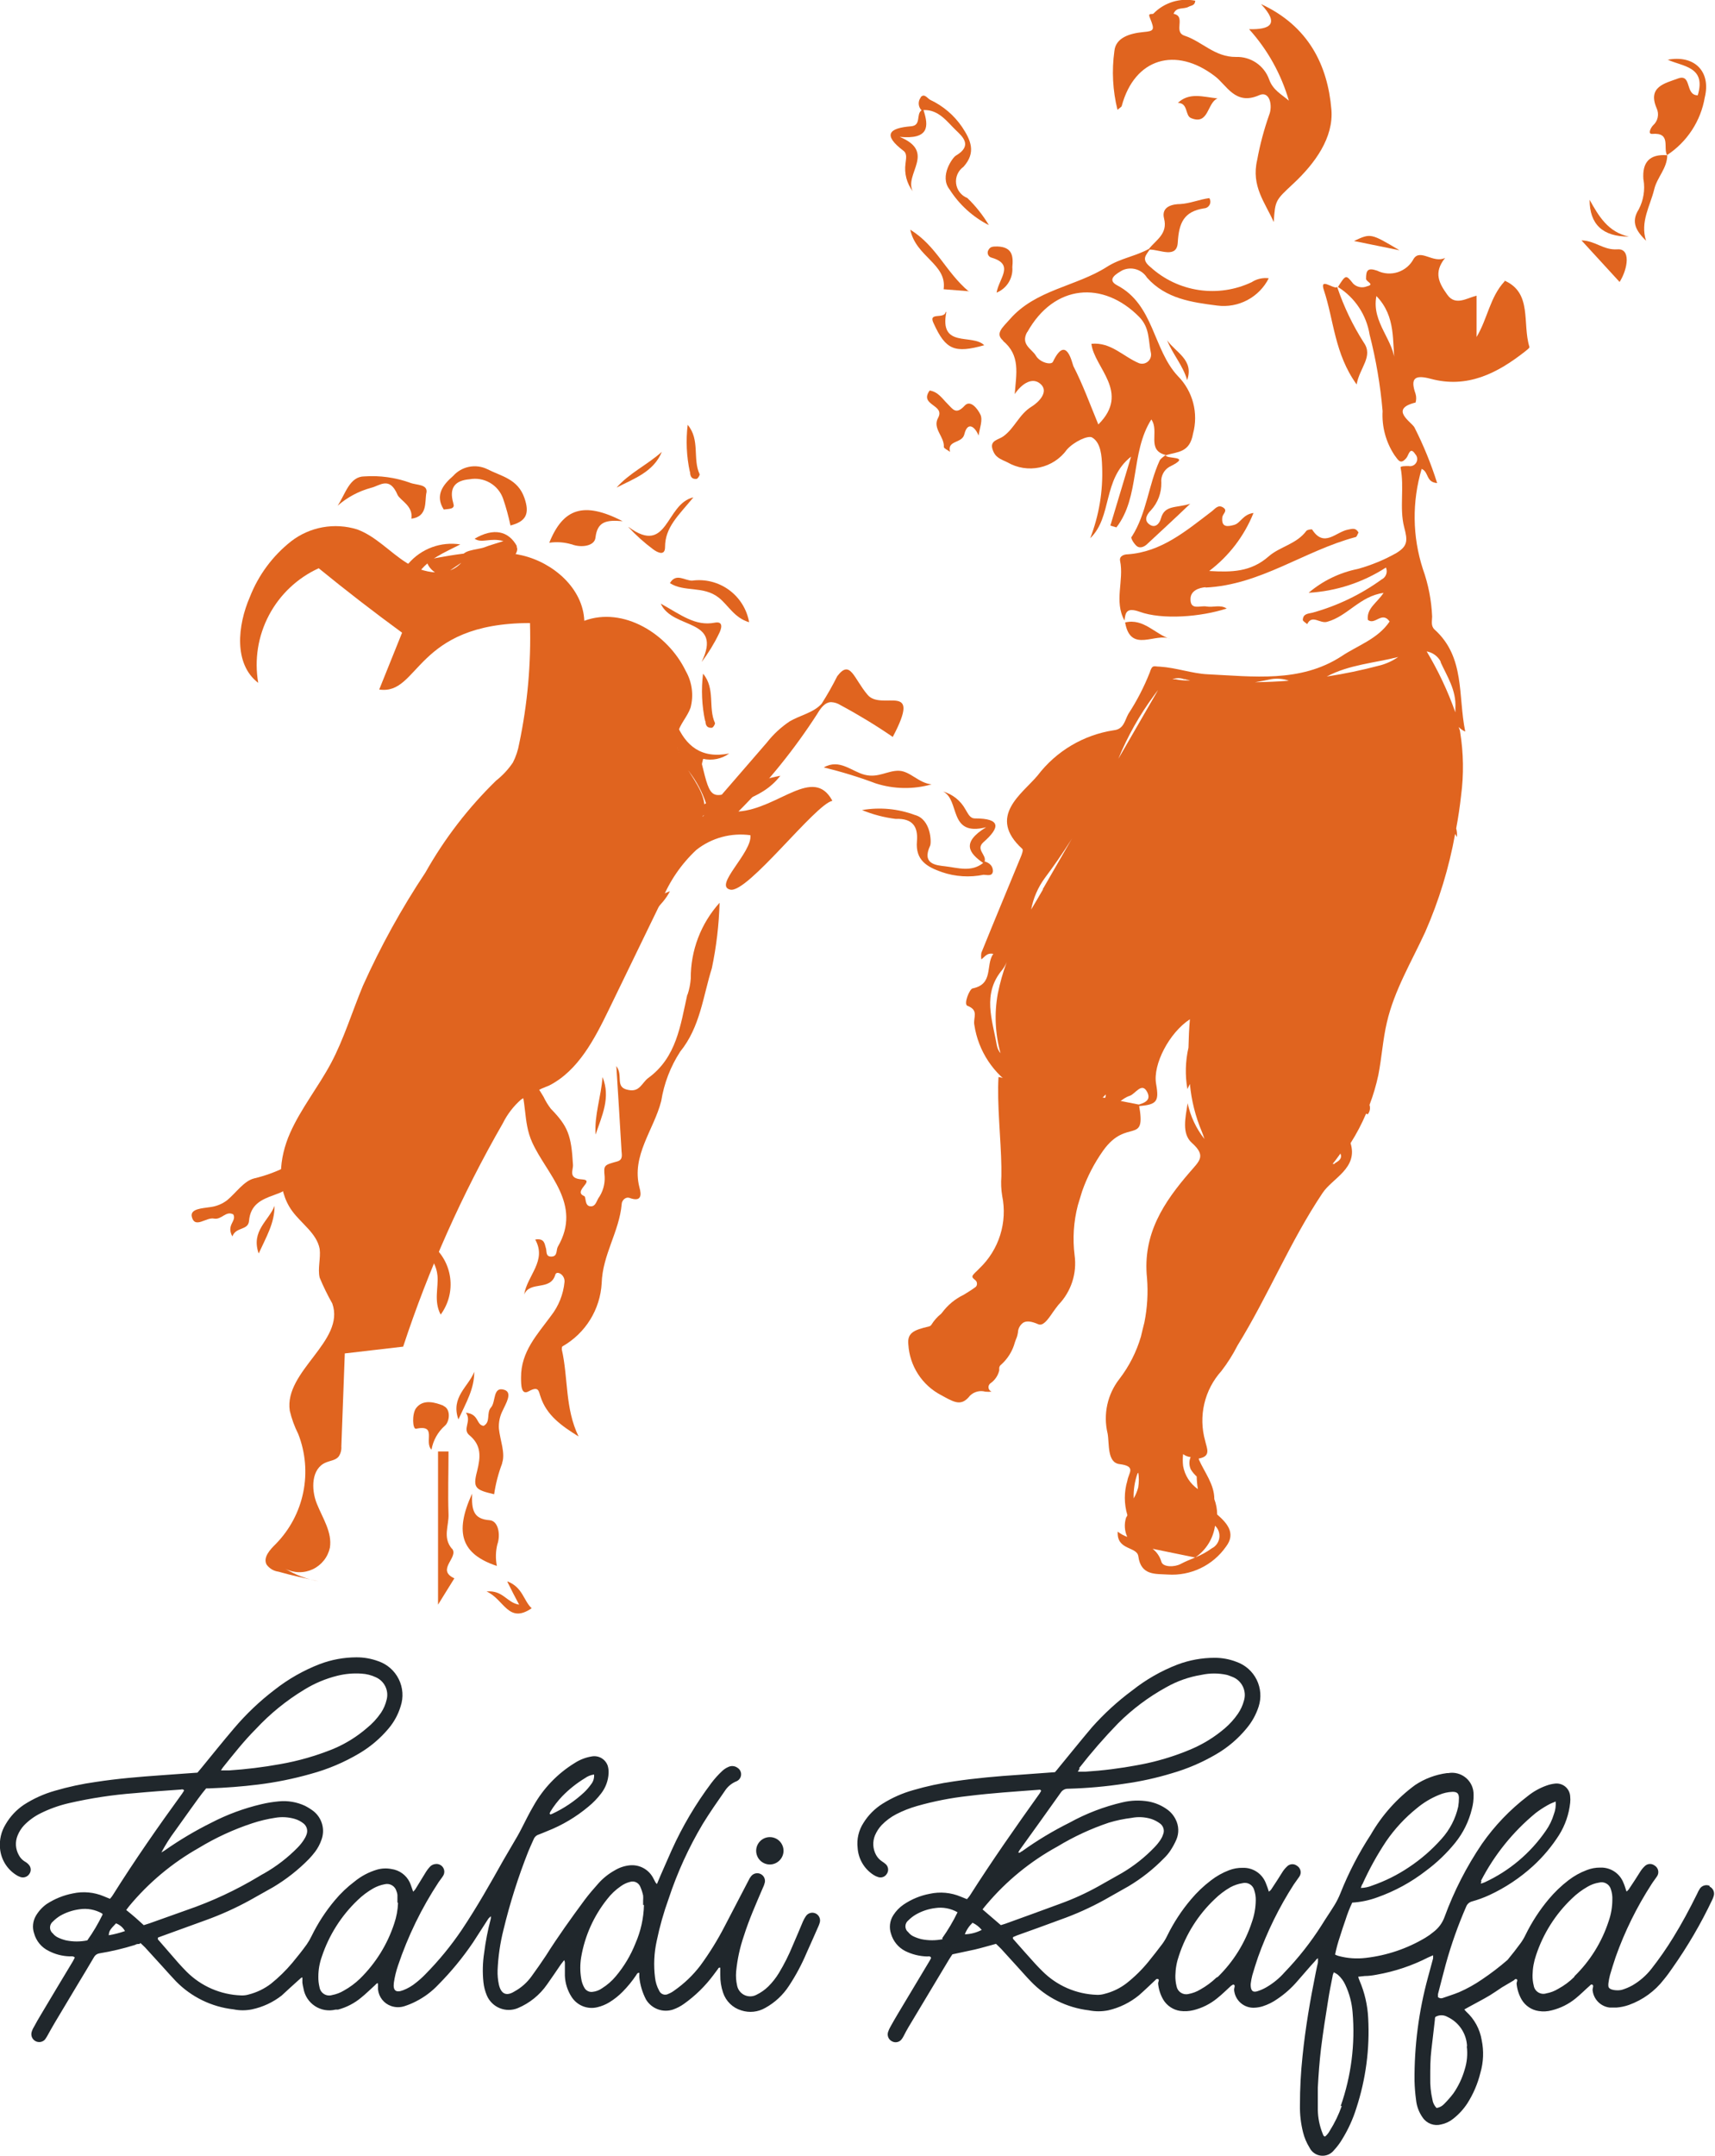 <?xml version="1.0" encoding="UTF-8"?> <svg xmlns="http://www.w3.org/2000/svg" width="144" height="181" viewBox="0 0 144 181" fill="none"><path d="M126.33 23.62C125.1 24.94 124.91 26.74 123.98 28.29V24.82C123.16 25.02 122.21 25.7 121.53 24.75C120.85 23.8 120.33 22.9 121.34 21.65C120.34 22.14 119.27 20.85 118.7 21.72C118.421 22.255 117.943 22.659 117.369 22.846C116.795 23.032 116.171 22.987 115.63 22.72C114.81 22.44 114.7 22.72 114.7 23.41C114.7 23.64 115.46 23.87 114.79 24.03C114.595 24.113 114.38 24.137 114.172 24.098C113.964 24.059 113.772 23.959 113.62 23.81C113.01 23.04 113 23.05 112.34 24.09C113.044 24.528 113.645 25.112 114.104 25.802C114.563 26.492 114.868 27.272 115 28.09C115.539 30.197 115.904 32.344 116.09 34.51C116.016 35.819 116.367 37.117 117.09 38.21C117.41 38.63 117.59 39.04 118.09 38.44C118.28 38.21 118.39 37.44 118.83 38.12C118.919 38.213 118.975 38.332 118.991 38.459C119.007 38.586 118.981 38.715 118.919 38.826C118.856 38.938 118.759 39.027 118.643 39.08C118.526 39.133 118.396 39.147 118.27 39.12C118.01 39.12 117.56 39.12 117.6 39.25C117.93 40.91 117.49 42.66 117.9 44.25C118.2 45.38 118.21 45.83 117.25 46.42C116.226 46.998 115.134 47.448 114 47.76C112.48 48.067 111.062 48.755 109.88 49.76C112.191 49.627 114.427 48.897 116.37 47.64C116.45 47.821 116.458 48.026 116.391 48.212C116.324 48.398 116.187 48.552 116.01 48.64C114.258 49.907 112.294 50.852 110.21 51.43C109.79 51.52 109.42 51.53 109.39 52.03C109.39 52.15 109.63 52.27 109.76 52.39C110.17 51.54 110.84 52.39 111.45 52.19C113.15 51.72 114.2 50.03 116.17 49.77C115.61 50.62 114.74 51.06 114.85 52.03C115.45 52.52 116.03 51.26 116.68 52.17C115.68 53.65 114 54.17 112.62 55.1C109.17 57.33 105.2 56.78 101.39 56.6C100.1 56.54 98.78 56.05 97.39 55.96C96.88 55.96 96.76 55.75 96.54 56.45C96.059 57.668 95.456 58.834 94.74 59.93C94.44 60.47 94.37 61.21 93.52 61.3C90.975 61.688 88.68 63.051 87.12 65.1C85.83 66.64 82.85 68.54 85.84 71.26C85.94 71.35 85.79 71.75 85.69 71.98C84.6 74.63 83.49 77.28 82.4 79.98C82.37 80.162 82.37 80.348 82.4 80.53C82.7 80.32 82.85 79.96 83.4 80.07C82.73 81.01 83.46 82.61 81.66 82.97C81.4 83.03 80.89 84.3 81.23 84.43C82.23 84.81 81.69 85.43 81.81 86.03C81.972 87.115 82.37 88.152 82.974 89.067C83.579 89.983 84.376 90.755 85.31 91.33C85.355 91.351 85.402 91.368 85.45 91.38C85.673 91.717 85.927 92.032 86.21 92.32C87.104 93.133 88.262 93.595 89.47 93.62C89.292 93.734 89.136 93.879 89.01 94.05C89.72 94.61 90.45 94.36 91.23 94.33C92.99 94.26 93.49 92.44 94.87 91.98C95.33 91.83 95.87 90.8 96.32 91.66C96.77 92.52 95.8 92.66 95.07 92.88C97.15 92.78 97.35 92.58 97.07 90.97C96.79 89.36 98.17 86.69 99.91 85.56C99.84 86.35 99.81 87.15 99.79 87.94C99.528 89.082 99.498 90.266 99.7 91.42L99.91 90.99C100.036 92.367 100.374 93.716 100.91 94.99C100.994 95.193 101.068 95.4 101.13 95.61C100.437 94.731 99.955 93.705 99.72 92.61C99.54 93.8 99.2 95.16 100.08 95.94C101.3 97.03 100.71 97.45 99.92 98.37C97.73 100.9 95.92 103.58 96.31 107.3C96.408 108.538 96.334 109.783 96.09 111C95.99 111.4 95.89 111.79 95.8 112.19C95.425 113.474 94.814 114.678 94 115.74C93.497 116.38 93.146 117.125 92.973 117.92C92.8 118.715 92.809 119.539 93 120.33C93.16 121.18 92.94 122.77 94 122.9C95.44 123.08 94.76 123.63 94.66 124.29C94.376 125.232 94.376 126.238 94.66 127.18C94.66 127.26 94.58 127.32 94.55 127.4C94.382 127.93 94.417 128.505 94.65 129.01C94.362 128.907 94.092 128.759 93.85 128.57C93.75 130.16 95.47 129.8 95.58 130.64C95.8 132.29 97.06 132.1 98.06 132.17C99.006 132.232 99.952 132.049 100.807 131.639C101.662 131.229 102.396 130.606 102.94 129.83C103.81 128.69 103 127.83 102.2 127.13C102.197 126.689 102.116 126.253 101.96 125.84C101.96 124.59 101.14 123.6 100.66 122.51V122.43C101.73 122.25 101.32 121.56 101.19 120.94C100.904 119.927 100.88 118.858 101.119 117.833C101.359 116.808 101.855 115.861 102.56 115.08C103.075 114.41 103.527 113.693 103.91 112.94C106.48 108.78 108.31 104.23 111.05 100.14C111.87 98.9 114.05 98.07 113.4 95.96C113.9 95.174 114.335 94.347 114.7 93.49C114.7 93.49 114.78 93.49 114.83 93.55C114.924 93.442 114.987 93.311 115.015 93.171C115.043 93.031 115.035 92.886 114.99 92.75C115.301 91.937 115.548 91.101 115.73 90.25C116.02 88.78 116.11 87.25 116.45 85.82C117.07 83.13 118.52 80.73 119.67 78.23C120.827 75.595 121.669 72.832 122.18 70L122.34 70.27C122.34 70.02 122.34 69.78 122.27 69.54C122.44 68.62 122.58 67.7 122.68 66.78C122.914 65.009 122.887 63.213 122.6 61.45C122.6 61.31 122.51 61.17 122.48 61.03C122.637 61.192 122.824 61.321 123.03 61.41C122.41 58.41 123.03 55.18 120.47 52.86C120.13 52.56 120.24 52.16 120.25 51.76C120.193 50.395 119.93 49.047 119.47 47.76C118.587 45.035 118.553 42.106 119.37 39.36C119.99 39.62 119.71 40.48 120.67 40.55C120.163 38.94 119.524 37.375 118.76 35.87C118.5 35.41 116.62 34.33 118.86 33.79C118.927 33.555 118.927 33.305 118.86 33.07C118.39 31.73 118.8 31.44 120.14 31.8C123.2 32.62 125.71 31.34 128.03 29.52C128.18 29.4 128.44 29.21 128.42 29.13C127.8 27.13 128.68 24.6 126.34 23.56M115.57 24.85C117.26 26.6 116.87 28.69 117.13 30.58C117.13 28.58 115.13 27.11 115.57 24.85ZM106.74 57.01C107.237 56.929 107.746 56.973 108.22 57.14C107.27 57.22 106.33 57.25 105.38 57.27C105.83 57.19 106.29 57.11 106.74 57.01ZM100 123.37C100.133 123.582 100.294 123.774 100.48 123.94C100.488 124.295 100.522 124.65 100.58 125C100.256 124.774 99.98 124.487 99.767 124.154C99.554 123.821 99.409 123.449 99.34 123.06C99.301 122.728 99.301 122.392 99.34 122.06C99.521 122.203 99.74 122.29 99.97 122.31C99.903 122.468 99.868 122.638 99.868 122.81C99.868 122.982 99.903 123.152 99.97 123.31M99.47 57C99.62 57.06 99.78 57.07 99.93 57.12C99.52 57.12 99.12 57.12 98.71 57.02H98.44C98.762 56.893 99.119 56.893 99.44 57.02M96.9 58.37C96.99 58.25 97.1 58.09 97.24 57.92L93.9 63.7C94.676 61.806 95.684 60.016 96.9 58.37ZM83.7 87.76C83.33 85.61 82.44 83.43 84.17 81.39C84.314 81.194 84.434 80.983 84.53 80.76C84.211 81.622 83.96 82.508 83.78 83.41C83.477 85.073 83.556 86.782 84.01 88.41C83.85 88.221 83.744 87.994 83.7 87.75M87.58 74.65C87.25 75.21 86.93 75.78 86.58 76.35C86.761 75.392 87.154 74.486 87.73 73.7C89.269 71.647 90.647 69.477 91.85 67.21C90.41 69.69 88.977 72.17 87.55 74.65M92 92.94C91.78 92.94 91.46 93.25 91.31 93.09C91.879 92.763 92.395 92.351 92.84 91.87C92.84 91.87 92.84 91.95 92.84 92.02C92.68 92.39 92.71 93.02 92.03 92.94M95.57 123.66C95.57 123.66 95.57 123.6 95.57 123.57C95.64 123.997 95.64 124.433 95.57 124.86C95.484 125.182 95.356 125.491 95.19 125.78C95.164 125.059 95.276 124.339 95.52 123.66M97.52 131.11C97.397 130.674 97.138 130.289 96.78 130.01L100.35 130.74C99.95 130.91 99.53 131.07 99.14 131.28C98.6 131.57 97.65 131.55 97.52 131.11ZM101.75 129.97C101.323 130.279 100.86 130.534 100.37 130.73C100.815 130.426 101.191 130.032 101.475 129.574C101.76 129.116 101.945 128.604 102.02 128.07C102.158 128.199 102.263 128.358 102.326 128.536C102.388 128.714 102.407 128.904 102.381 129.09C102.354 129.277 102.283 129.454 102.173 129.608C102.064 129.761 101.919 129.885 101.75 129.97ZM112.07 97.7C112.01 97.706 111.95 97.706 111.89 97.7C112.13 97.43 112.33 97.12 112.55 96.83C112.72 97.23 112.45 97.44 112.07 97.65M115.81 55.87C114.358 56.256 112.886 56.563 111.4 56.79C113.27 55.79 115.4 55.66 117.4 55.15C116.92 55.482 116.385 55.725 115.82 55.87M120.95 55.56C121.5 56.77 122.29 57.94 122.2 59.43C122.2 59.54 122.2 59.67 122.2 59.8C121.569 58.017 120.762 56.302 119.79 54.68C120.043 54.725 120.282 54.827 120.489 54.98C120.695 55.133 120.864 55.331 120.98 55.56" fill="#E0641F"></path><path d="M84.201 28.6C85.701 29.83 85.331 31.36 85.201 33.08C85.82 32.17 86.721 31.61 87.4 32.26C88.081 32.91 87.191 33.78 86.621 34.13C85.57 34.77 85.191 35.95 84.24 36.63C83.841 36.92 83.111 36.96 83.331 37.69C83.55 38.42 84.01 38.53 84.591 38.81C85.409 39.285 86.375 39.437 87.299 39.237C88.224 39.037 89.041 38.5 89.591 37.73C90.171 37.08 91.371 36.51 91.71 36.73C92.43 37.16 92.51 38.25 92.54 39.18C92.621 41.227 92.28 43.269 91.54 45.18C93.421 43.37 92.54 40.25 94.971 38.33C94.32 40.5 93.77 42.33 93.231 44.12L93.74 44.27C95.74 41.68 94.9 38.01 96.671 35.21C97.391 36.21 96.191 37.83 97.951 38.21H97.891C98.891 37.91 99.891 38.01 100.171 36.41C100.403 35.563 100.407 34.669 100.185 33.82C99.962 32.97 99.519 32.194 98.9 31.57C96.8 29.33 96.9 25.57 93.8 23.95C92.861 23.45 93.8 22.95 94.221 22.7C94.583 22.526 94.996 22.492 95.382 22.605C95.768 22.717 96.099 22.968 96.311 23.31C97.9 25.09 100.101 25.38 102.201 25.65C103.07 25.763 103.954 25.604 104.73 25.193C105.505 24.783 106.134 24.143 106.531 23.36C106.027 23.295 105.516 23.412 105.091 23.69C103.711 24.341 102.169 24.569 100.66 24.345C99.15 24.121 97.741 23.454 96.611 22.43C95.781 21.76 96.231 21.43 96.531 20.95C97.4 20.95 98.811 21.73 98.891 20.36C98.99 18.7 99.4 17.76 101.091 17.49C101.189 17.486 101.284 17.456 101.368 17.404C101.451 17.351 101.518 17.277 101.564 17.19C101.61 17.103 101.632 17.005 101.627 16.907C101.623 16.808 101.593 16.713 101.541 16.63C100.701 16.74 99.941 17.08 99.091 17.13C98.57 17.13 97.471 17.28 97.74 18.34C98.07 19.62 97.081 20.13 96.471 20.89C95.361 21.51 94.07 21.68 92.96 22.39C90.35 24.06 86.96 24.3 84.781 26.81C84.16 27.51 83.52 28.02 84.251 28.61M86.251 27.89C88.51 23.83 92.63 23.55 95.641 26.59C96.57 27.53 96.4 28.59 96.641 29.65C96.662 29.78 96.649 29.913 96.603 30.037C96.557 30.16 96.48 30.269 96.379 30.354C96.278 30.439 96.157 30.496 96.028 30.52C95.898 30.543 95.765 30.533 95.641 30.49C94.3 29.93 93.281 28.7 91.641 28.86C91.861 30.86 94.951 32.92 92.221 35.63C91.51 33.91 90.921 32.28 90.13 30.74C90.02 30.51 89.54 28.01 88.41 30.37C88.26 30.67 87.311 30.43 86.981 29.86C86.65 29.29 85.66 28.93 86.251 27.86" fill="#E0641F"></path><path d="M57.71 83.49C57.13 86.07 56.81 88.76 54.43 90.49C53.89 90.89 53.72 91.7 52.75 91.49C51.59 91.28 52.36 90.3 51.75 89.49C51.91 92.09 52.06 94.3 52.18 96.49C52.18 96.85 52.37 97.33 51.84 97.49C50.73 97.8 50.67 97.78 50.77 98.76C50.805 99.417 50.614 100.066 50.23 100.6C50.07 100.89 49.98 101.28 49.6 101.26C49.06 101.26 49.23 100.46 49.05 100.4C48.05 99.99 50.05 99.07 48.86 99C47.67 98.93 48.14 98.22 48.11 97.78C47.97 95.29 47.69 94.55 46.25 93.07C46.012 92.759 45.807 92.424 45.64 92.07C45.31 91.51 44.93 90.98 44.64 90.4C44.45 90.01 44.35 90.08 44.17 90.4C43.99 90.72 43.29 90.34 43.51 90.79C44.28 92.38 43.89 94.14 44.68 95.88C45.87 98.54 48.92 101.06 46.84 104.65C46.68 104.93 46.84 105.46 46.31 105.48C45.78 105.5 45.93 105.03 45.83 104.75C45.73 104.47 45.75 103.91 44.94 104.05C45.94 105.84 44.27 107.05 44.01 108.67C44.5 107.48 46.22 108.41 46.63 106.99C46.74 106.63 47.44 106.99 47.4 107.6C47.302 108.643 46.907 109.636 46.26 110.46C45.12 112.02 43.73 113.46 43.75 115.64C43.75 116.23 43.75 117.15 44.39 116.79C45.26 116.31 45.22 116.79 45.39 117.25C45.9 118.81 47.15 119.69 48.58 120.58C47.43 118.22 47.72 115.67 47.17 113.27C47.17 113.19 47.17 113.04 47.24 113.01C48.184 112.471 48.979 111.705 49.552 110.781C50.125 109.858 50.458 108.805 50.52 107.72C50.59 105.32 52 103.38 52.2 101.08C52.2 100.8 52.5 100.43 52.87 100.56C53.87 100.92 53.87 100.31 53.69 99.67C53 97 54.9 94.85 55.52 92.42C55.755 90.944 56.296 89.533 57.11 88.28C58.8 86.2 59.03 83.62 59.77 81.28C60.15 79.469 60.368 77.629 60.42 75.78C58.847 77.523 57.983 79.792 58 82.14C57.968 82.6 57.877 83.053 57.73 83.49" fill="#E0641F"></path><path d="M94.19 8.88C95.27 4.88 98.72 3.88 102 6.39C103 7.13 103.71 8.89 105.73 7.99C106.62 7.59 106.88 8.89 106.56 9.66C106.129 10.885 105.794 12.142 105.56 13.42C105.04 15.63 106.22 16.99 106.95 18.64C107.07 16.8 107.09 16.82 108.6 15.41C110.41 13.72 111.99 11.55 111.79 9.19C111.48 5.49 109.88 2.19 105.88 0.34C107.48 2.05 106.62 2.49 104.88 2.45C106.434 4.171 107.576 6.223 108.22 8.45C107.6 7.91 106.88 7.57 106.56 6.66C106.356 6.093 105.976 5.605 105.476 5.267C104.977 4.93 104.383 4.759 103.78 4.78C102 4.8 100.93 3.48 99.47 3C98.47 2.68 99.63 1.37 98.54 1.16C98.76 0.55 99.39 0.8 99.8 0.57C100.02 0.45 100.33 0.48 100.36 0.06C99.732 -0.067 99.081 -0.035 98.468 0.153C97.855 0.342 97.299 0.681 96.85 1.14C96.74 1.25 96.34 1.02 96.56 1.52C96.97 2.52 96.91 2.61 96.01 2.69C94.86 2.8 93.68 3.16 93.57 4.28C93.34 5.928 93.428 7.605 93.83 9.22C94.03 9.04 94.17 8.98 94.19 8.89" fill="#E0641F"></path><path d="M101.22 49.32C105.82 49.11 109.52 46.23 113.8 45.09C113.93 45.09 113.99 44.81 114.07 44.7C113.81 44.26 113.52 44.4 113.18 44.46C112.18 44.64 111.18 46.01 110.18 44.46C110.18 44.4 109.77 44.46 109.69 44.56C108.88 45.67 107.45 45.89 106.53 46.7C105.02 48.03 103.39 48.04 101.53 47.93C103.19 46.675 104.476 44.991 105.25 43.06C104.35 43.18 104.17 43.91 103.63 44.06C103.09 44.21 102.54 44.3 102.63 43.44C102.63 43.15 103.14 42.88 102.7 42.6C102.26 42.32 102.02 42.73 101.7 42.96C99.57 44.58 97.51 46.33 94.7 46.53C94.37 46.53 93.96 46.68 94.05 47.09C94.39 48.73 93.52 50.47 94.42 52.09C94.49 51.4 94.6 50.97 95.68 51.35C97.6 52.05 100.86 51.78 103 51.08C102.46 50.73 101.85 51.01 101.31 50.91C100.77 50.81 99.95 51.26 99.96 50.29C99.96 49.58 100.66 49.34 101.23 49.29" fill="#E0641F"></path><path d="M54.12 74.22C53.69 74 53.75 74.91 53.12 74.73C53.33 73.57 52.61 72.49 52.82 71.26C52.33 72.11 52.18 73.5 50.94 73.08C49.99 72.76 51.07 71.78 50.94 71.08C50.95 70.887 50.95 70.693 50.94 70.5C50.904 70.322 50.8 70.164 50.65 70.06C50.59 70.031 50.524 70.017 50.457 70.018C50.39 70.018 50.324 70.034 50.265 70.064C50.205 70.094 50.153 70.137 50.112 70.19C50.072 70.243 50.044 70.305 50.03 70.37C49.71 71.49 48.83 72.79 49.53 73.74C50.43 74.98 49.99 75.9 49.53 76.97C49.482 77.117 49.466 77.272 49.485 77.426C49.504 77.579 49.556 77.727 49.638 77.857C49.72 77.988 49.83 78.099 49.96 78.183C50.09 78.266 50.237 78.32 50.39 78.34C51.054 78.511 51.758 78.422 52.358 78.091C52.959 77.76 53.41 77.213 53.62 76.56C54.5 76.96 53.28 77.56 54.14 78.01C54.33 76.71 55.61 76.11 56.25 74.81L54.25 75.61C53.82 75.15 54.76 74.55 54.09 74.21" fill="#E0641F"></path><path d="M58.94 64.15C58.94 64.04 59 63.9 59.04 63.7C59.416 63.783 59.806 63.786 60.183 63.709C60.56 63.631 60.917 63.475 61.23 63.25C58.9 63.71 57.56 62.63 56.76 60.67C56.737 60.605 56.691 60.552 56.63 60.52C56.39 60.38 56.12 60.32 55.93 60.52C55.74 60.72 55.78 60.98 55.85 61.03C57.15 61.92 56.64 63.72 57.85 64.76C58.477 65.561 58.96 66.465 59.28 67.43L58.98 67.6L53.71 63.84C54.06 65.04 58.31 68.84 58.97 68.5C61.17 67.43 63.87 67.26 65.52 65.12C64.49 65.315 63.484 65.62 62.52 66.03C59.68 67.18 59.68 67.18 58.93 64.12" fill="#E0641F"></path><path d="M140.001 5C141.251 5.59 143.291 5.56 142.551 8C141.451 8 142.091 6.13 140.861 6.6C139.791 7 138.321 7.28 139.101 9.09C139.212 9.329 139.243 9.597 139.189 9.855C139.135 10.113 138.999 10.346 138.801 10.52C138.631 10.69 138.311 11.27 138.731 11.24C140.331 11.11 139.631 12.4 139.971 13.02C140.804 12.474 141.515 11.763 142.06 10.93C142.606 10.098 142.974 9.161 143.141 8.18C143.681 5.99 142.261 4.58 140.001 5.02" fill="#E0641F"></path><path d="M42.16 122.81C42.45 121.98 41.99 120.9 41.89 119.92C41.858 119.394 41.968 118.869 42.21 118.4C42.46 117.84 43.06 116.91 42.36 116.67C41.36 116.34 41.65 117.67 41.23 118.14C40.81 118.61 41.23 119.35 40.61 119.69C39.97 119.62 40.24 118.69 39.12 118.59C39.64 119.31 38.77 119.97 39.43 120.49C40.43 121.33 40.36 122.29 40.06 123.49C39.69 124.9 39.9 125.06 41.49 125.43C41.619 124.548 41.844 123.683 42.16 122.85" fill="#E0641F"></path><path d="M89.65 98.07C89.94 97.24 89.48 96.15 89.39 95.18C89.354 94.655 89.461 94.129 89.7 93.66C89.96 93.1 90.56 92.17 89.86 91.93C88.86 91.59 89.14 92.93 88.72 93.4C88.3 93.87 88.72 94.61 88.1 94.95C87.46 94.87 87.73 93.95 86.61 93.85C87.13 94.56 86.27 95.22 86.92 95.75C87.92 96.59 87.86 97.55 87.55 98.75C87.19 100.16 87.39 100.32 88.99 100.69C89.121 99.81 89.342 98.945 89.65 98.11" fill="#E0641F"></path><path d="M21.331 98.92C20.471 99.14 19.831 100.12 19.07 100.75C18.652 101.07 18.154 101.27 17.631 101.33C17.03 101.43 15.921 101.45 16.11 102.16C16.37 103.16 17.311 102.16 17.96 102.29C18.61 102.42 18.96 101.6 19.59 101.94C19.89 102.52 18.971 102.81 19.511 103.79C19.811 102.96 20.84 103.31 20.91 102.48C21.03 101.13 21.91 100.7 23.02 100.31C24.401 99.83 24.421 99.57 23.84 98.03C23.038 98.417 22.197 98.715 21.331 98.92Z" fill="#E0641F"></path><path d="M52.78 56.56C52.9 56.85 53.63 58.51 54.98 58.01C54.9 58.26 54.87 58.68 54.73 58.72C54.34 58.81 53.82 58.57 53.89 59.33C53.89 59.92 54.46 59.76 54.73 59.98C55 60.2 55.32 60.31 55.52 59.9C55.683 59.614 55.751 59.285 55.715 58.958C55.679 58.631 55.541 58.324 55.32 58.08C55.614 57.852 55.856 57.564 56.028 57.234C56.201 56.904 56.3 56.542 56.32 56.17C55.6 56.11 55.84 57.27 55.06 56.9C55.24 54.01 53.55 52.06 50.71 52.31C51.656 53.594 52.373 55.032 52.83 56.56" fill="#E0641F"></path><path d="M34.281 101.43C33.275 99.578 32.8 97.484 32.911 95.38C32.911 94.57 33.671 93.79 33.011 92.86C32.525 93.632 32.196 94.492 32.043 95.391C31.891 96.29 31.917 97.211 32.121 98.1C32.236 98.534 32.246 98.99 32.148 99.428C32.051 99.867 31.849 100.276 31.561 100.62C30.891 101.38 30.941 102.32 32.031 102.31C33.121 102.3 33.811 102.94 34.701 103.21C34.768 102.586 34.62 101.958 34.281 101.43Z" fill="#E0641F"></path><path d="M43.42 45.88C42.7 44.53 41.42 44.3 39.85 45.22C40.45 45.64 41.151 45.11 42.27 45.42C41.441 45.69 41.081 45.78 40.74 45.92C39.99 46.21 38.63 46.09 38.74 47.05C38.85 48.01 40.111 47.05 40.74 47.4C40.81 47.4 40.84 47.58 40.891 47.68C40.291 48.2 39.251 47.36 38.73 48.58C39.561 48.478 40.4 48.478 41.23 48.58C42.761 48.98 42.721 49.06 42.541 47.58C42.541 47.36 42.85 47.09 43.031 46.86C43.211 46.63 43.581 46.23 43.361 45.86" fill="#E0641F"></path><path d="M38.06 42.23C37.68 40.92 38.23 40.33 39.43 40.23C40.015 40.122 40.619 40.226 41.134 40.523C41.649 40.819 42.041 41.29 42.24 41.85C42.494 42.59 42.701 43.344 42.86 44.11C44.19 43.77 44.49 43.11 44.03 41.79C43.47 40.19 42.1 39.99 40.91 39.38C40.437 39.151 39.901 39.083 39.385 39.186C38.869 39.289 38.4 39.557 38.05 39.95C37.22 40.67 36.49 41.56 37.26 42.77C37.62 42.71 38.26 42.77 38.06 42.26" fill="#E0641F"></path><path d="M37.27 42.74H37.331C37.331 42.74 37.331 42.74 37.331 42.68" fill="#E0641F"></path><path d="M111.16 24.36C112 26.87 112.05 29.7 113.91 32.27C114.16 30.85 115.34 29.92 114.5 28.74C113.581 27.298 112.839 25.75 112.29 24.13C111.86 24.23 110.79 23.26 111.16 24.36Z" fill="#E0641F"></path><path d="M112.29 24.13L112.21 24.07V24.14" fill="#E0641F"></path><path d="M37.94 130C37.15 129.06 37.7 128.07 37.66 127.11C37.6 125.36 37.66 123.6 37.66 121.84H36.78V134.7C37.08 134.22 37.61 133.35 38.15 132.49C36.57 131.76 38.57 130.72 37.95 129.99" fill="#E0641F"></path><path d="M79.25 37.52C79.25 37.64 79.59 37.79 79.77 37.93C79.51 36.93 80.77 37.25 80.97 36.46C81.23 35.39 81.82 35.74 82.17 36.56C82.25 35.96 82.54 35.26 82.32 34.8C82.1 34.34 81.49 33.52 81 34.05C80.26 34.86 80 34.33 79.56 33.9C79.12 33.47 78.79 32.9 78.06 32.78C77.15 34.04 79.38 33.95 78.77 35.07C78.27 35.97 79.31 36.65 79.25 37.52Z" fill="#E0641F"></path><path d="M83.371 73.12C83.371 72.69 83.081 72.43 82.671 72.31C82.861 71.76 81.891 71.31 82.571 70.7C83.971 69.47 84.071 68.7 81.861 68.7C81.431 68.7 81.281 68.29 81.061 67.94C80.862 67.578 80.594 67.259 80.271 67.001C79.948 66.744 79.578 66.553 79.181 66.44C80.641 67.15 79.591 70.26 82.801 69.44C80.681 70.74 81.371 71.61 82.551 72.44C81.551 73.24 80.411 72.84 79.371 72.72C78.611 72.63 77.371 72.55 78.101 70.98C78.211 70.73 78.191 68.77 76.811 68.41C75.397 67.883 73.868 67.742 72.381 68C73.284 68.371 74.232 68.62 75.201 68.74C76.651 68.68 77.091 69.41 76.991 70.61C76.851 72.22 77.841 72.77 79.091 73.21C80.214 73.592 81.419 73.668 82.581 73.43C82.871 73.43 83.321 73.6 83.371 73.13" fill="#E0641F"></path><path d="M48 45.69C48.75 45.99 49.93 45.87 50 45.12C50.16 43.78 50.9 43.63 52.28 43.75C49.01 42.07 47.28 42.67 46.12 45.56C46.742 45.468 47.377 45.512 47.98 45.69" fill="#E0641F"></path><path d="M41.77 129.61C42.03 128.84 41.86 127.67 41.11 127.61C39.76 127.51 39.59 126.77 39.64 125.38C38.11 128.72 38.79 130.47 41.72 131.45C41.597 130.837 41.614 130.205 41.77 129.6" fill="#E0641F"></path><path d="M95.001 45.07C94.931 45.19 95.231 45.67 95.461 45.85C95.691 46.03 96.041 45.94 96.321 45.67C97.391 44.67 98.491 43.67 99.931 42.29C98.731 42.66 97.791 42.38 97.481 43.51C97.351 43.99 96.971 44.38 96.481 44C95.991 43.62 96.361 43.11 96.641 42.83C97.218 42.201 97.529 41.373 97.511 40.52C97.483 40.257 97.532 39.992 97.651 39.757C97.769 39.521 97.953 39.324 98.181 39.19C100.231 38.19 97.811 38.59 97.881 38.19C97.691 38.35 97.451 38.48 97.361 38.68C96.421 40.74 96.281 43.09 95.031 45.05" fill="#E0641F"></path><path d="M35.801 41.36C35.651 42.13 35.931 43.36 34.541 43.54C34.711 42.46 33.601 42.01 33.381 41.54C32.701 39.94 31.891 40.78 31.151 40.95C30.116 41.231 29.158 41.744 28.351 42.45C29.011 41.45 29.351 39.99 30.601 39.99C31.886 39.902 33.176 40.079 34.391 40.51C34.961 40.75 35.961 40.61 35.801 41.4" fill="#E0641F"></path><path d="M39.39 74.09C40.457 72.265 41.052 70.203 41.12 68.09C40.31 68.16 40.12 69.56 39.05 68.68C38.74 68.41 38.67 69.15 38.76 69.3C39.76 70.83 39.22 72.48 39.39 74.14" fill="#E0641F"></path><path d="M78.221 65.84C77.141 65.74 76.421 64.73 75.481 64.7C74.541 64.67 73.751 65.32 72.621 65.04C71.491 64.76 70.501 63.66 69.171 64.42C70.65 64.779 72.106 65.226 73.531 65.76C75.052 66.247 76.684 66.275 78.221 65.84Z" fill="#E0641F"></path><path d="M138 15.09C138.137 15.938 137.996 16.808 137.6 17.57C136.9 18.66 137.41 19.41 138.21 20.21C137.7 18.61 138.56 17.29 138.9 15.88C139.14 14.88 139.99 14.12 139.99 13.03C138.51 12.92 137.87 13.61 137.99 15.09" fill="#E0641F"></path><path d="M37.25 118C36.56 117.73 35.53 117.4 34.93 118.21C34.58 118.7 34.64 119.99 34.93 119.93C36.74 119.56 35.58 121.03 36.23 121.69C36.365 120.918 36.756 120.213 37.34 119.69C37.75 119.37 37.89 118.27 37.22 118.01" fill="#E0641F"></path><path d="M34.77 103.27C34.77 103.27 34.77 103.27 34.77 103.33H34.831" fill="#E0641F"></path><path d="M37.001 110.35C37.656 109.462 37.942 108.354 37.798 107.26C37.655 106.165 37.093 105.169 36.231 104.48C35.781 104.05 35.791 103.03 34.801 103.27C35.081 104.69 36.581 105.43 36.731 107.07C36.831 108.07 36.401 109.22 37.001 110.35Z" fill="#E0641F"></path><path d="M62.9 52.23C62.709 51.142 62.102 50.17 61.209 49.519C60.316 48.868 59.205 48.589 58.11 48.74C57.49 48.74 56.76 48.07 56.25 48.95C57.47 49.73 59.04 49.15 60.34 50.16C61.15 50.8 61.67 51.88 62.9 52.23Z" fill="#E0641F"></path><path d="M81.371 24.49C79.371 22.81 78.681 20.68 76.431 19.28C76.911 21.58 79.531 22.16 79.231 24.28L81.371 24.45" fill="#E0641F"></path><path d="M135.79 20.93C134.63 21.01 133.94 20.2 132.79 20.18L135.99 23.67C136.7 22.54 136.93 20.85 135.82 20.93" fill="#E0641F"></path><path d="M58.91 55.57C59.475 54.827 59.964 54.03 60.37 53.19C60.571 52.8 60.791 52.12 60.011 52.27C58.38 52.58 57.211 51.63 55.48 50.67C56.48 52.89 60.721 51.85 58.91 55.57Z" fill="#E0641F"></path><path d="M52.761 44.24C53.394 44.927 54.091 45.553 54.841 46.11C55.191 46.37 55.841 46.71 55.841 45.92C55.841 44.26 56.961 43.28 58.221 41.75C55.861 42.28 56.111 46.69 52.781 44.24" fill="#E0641F"></path><path d="M35.101 48.16C35.981 46.89 37.331 46.38 38.651 45.7C37.849 45.576 37.03 45.657 36.269 45.937C35.508 46.217 34.831 46.686 34.301 47.3C33.991 47.64 33.851 48.04 34.111 48.3C34.371 48.56 34.971 48.3 35.111 48.12" fill="#E0641F"></path><path d="M79.411 26.18C79.281 26.85 77.871 26.12 78.411 27.18C79.411 29.37 80.161 29.67 82.641 28.98C81.641 27.98 78.841 29.28 79.461 26.19" fill="#E0641F"></path><path d="M98.9 8.64C99.78 8.64 99.49 9.7 100 9.91C101.51 10.54 101.34 8.63 102.23 8.26C101.03 8.14 99.86 7.72 98.9 8.64Z" fill="#E0641F"></path><path d="M83.69 24.56C84.107 24.388 84.458 24.088 84.694 23.703C84.929 23.319 85.037 22.869 85 22.42C85.09 21.49 85 20.74 83.76 20.69C83.37 20.69 83.15 20.69 82.99 20.99C82.957 21.046 82.937 21.108 82.931 21.173C82.926 21.237 82.935 21.302 82.958 21.363C82.981 21.424 83.017 21.478 83.065 21.523C83.112 21.567 83.168 21.6 83.23 21.62C85.23 22.19 83.88 23.35 83.68 24.56" fill="#E0641F"></path><path d="M42.591 132.76C42.981 133.55 43.231 134.03 43.591 134.7C42.521 134.52 42.261 133.47 40.851 133.59C42.331 134.24 42.671 136.35 44.641 135C43.961 134.37 43.901 133.27 42.641 132.76" fill="#E0641F"></path><path d="M84.331 106C84.731 106.78 84.971 107.27 85.331 107.94C84.261 107.75 84.001 106.7 82.601 106.83C84.081 107.47 84.421 109.58 86.391 108.24C85.701 107.6 85.641 106.5 84.391 106" fill="#E0641F"></path><path d="M98.271 53.64C96.981 53.24 96.031 51.88 94.471 52.25C94.931 54.89 97.051 53.05 98.271 53.64Z" fill="#E0641F"></path><path d="M94.471 52.25C94.471 52.25 94.471 52.25 94.471 52.19C94.471 52.19 94.471 52.12 94.471 52.09C94.476 52.143 94.476 52.197 94.471 52.25H94.551Z" fill="#E0641F"></path><path d="M50.59 90.41C50.48 92.04 49.89 93.6 50.01 95.24C50.53 93.67 51.3 92.14 50.59 90.41Z" fill="#E0641F"></path><path d="M55.571 37.93C54.35 39.02 52.84 39.71 51.77 40.93C53.24 40.17 54.87 39.62 55.571 37.93Z" fill="#E0641F"></path><path d="M59.231 60.5C59.231 60.87 59.361 61.13 59.771 61.09C59.871 61.09 60.071 60.77 60.031 60.69C59.441 59.4 60.091 57.81 59.031 56.55C58.867 57.884 58.928 59.236 59.211 60.55" fill="#E0641F"></path><path d="M57.941 39.6C57.941 39.98 58.071 40.24 58.481 40.2C58.581 40.2 58.781 39.88 58.741 39.8C58.141 38.51 58.801 36.92 57.741 35.66C57.583 36.974 57.644 38.306 57.921 39.6" fill="#E0641F"></path><path d="M133.471 16.77C133.471 18.83 134.571 19.87 136.771 19.86C135.031 19.49 134.241 18.16 133.471 16.77Z" fill="#E0641F"></path><path d="M113.69 20.23L117.51 21.01C115.09 19.57 115.09 19.57 113.69 20.23Z" fill="#E0641F"></path><path d="M98 28.57C98.46 29.73 99.33 30.68 99.68 31.91C100.27 30.21 98.74 29.61 98 28.57Z" fill="#E0641F"></path><path d="M38.49 119.15C39.14 117.73 39.83 116.58 39.82 115.15C39.35 116.39 37.82 117.27 38.49 119.15Z" fill="#E0641F"></path><path d="M21.721 105.22C22.371 103.8 23.061 102.65 23.051 101.22C22.581 102.46 21.051 103.33 21.721 105.22Z" fill="#E0641F"></path><path d="M83.84 90.41C83.7 92.57 84.05 95.74 84.08 97.93C84.08 98.2 84.08 98.48 84.08 98.75C84.037 99.298 84.06 99.848 84.15 100.39C84.373 101.482 84.314 102.613 83.98 103.677C83.646 104.74 83.047 105.701 82.24 106.47L82 106.71C81.85 106.85 81.65 107.04 81.65 107.14C81.65 107.24 81.65 107.26 81.89 107.46C81.933 107.493 81.969 107.535 81.993 107.584C82.017 107.632 82.03 107.686 82.03 107.74C82.036 107.794 82.029 107.848 82.01 107.898C81.991 107.949 81.96 107.994 81.92 108.03L81.81 108.11C81.52 108.32 81.22 108.5 80.91 108.69C80.193 109.035 79.572 109.55 79.1 110.19L79.01 110.29C78.698 110.54 78.431 110.841 78.22 111.18C78.195 111.224 78.16 111.262 78.119 111.292C78.077 111.321 78.03 111.341 77.98 111.35C76.74 111.64 76.16 111.88 76.27 112.87C76.324 113.75 76.604 114.601 77.082 115.342C77.56 116.083 78.22 116.688 79 117.1L79.35 117.29C80.24 117.77 80.78 118 81.44 117.16C81.606 116.995 81.813 116.876 82.039 116.817C82.266 116.757 82.504 116.758 82.73 116.82C82.906 116.838 83.084 116.838 83.26 116.82C83.199 116.797 83.145 116.759 83.101 116.71C83.058 116.662 83.026 116.603 83.01 116.54C82.99 116.463 82.994 116.382 83.021 116.307C83.048 116.233 83.096 116.167 83.16 116.12C83.532 115.864 83.796 115.479 83.9 115.04C83.9 114.92 83.9 114.87 83.9 114.82C83.906 114.769 83.922 114.719 83.948 114.674C83.973 114.629 84.008 114.591 84.05 114.56C84.619 114.056 85.026 113.395 85.22 112.66C85.27 112.52 85.32 112.38 85.38 112.24C85.421 112.116 85.451 111.989 85.47 111.86C85.475 111.694 85.519 111.531 85.599 111.385C85.679 111.239 85.792 111.114 85.93 111.02C86.22 110.86 86.6 110.91 87.18 111.16C87.56 111.32 87.93 110.86 88.4 110.16C88.57 109.93 88.72 109.71 88.87 109.53C89.396 108.986 89.791 108.33 90.027 107.611C90.263 106.893 90.332 106.13 90.23 105.38C90.054 103.976 90.145 102.55 90.5 101.18C90.63 100.77 90.75 100.38 90.86 100C91.287 98.783 91.883 97.632 92.63 96.58C94.63 93.78 96.27 96.23 95.63 92.72" fill="#E0641F"></path><path d="M82.16 108C82.368 108.103 82.602 108.138 82.83 108.1C82.698 108.391 82.534 108.666 82.34 108.92C81.813 109.513 81.072 109.872 80.28 109.92C80.509 109.648 80.72 109.361 80.91 109.06C81.155 109.012 81.39 108.927 81.61 108.81C81.756 108.717 81.881 108.594 81.976 108.449C82.07 108.305 82.133 108.141 82.16 107.97" fill="#E0641F"></path><path d="M84.46 113.37C84.468 113.032 84.519 112.696 84.61 112.37C84.761 111.963 84.985 111.587 85.27 111.26C85.27 111.26 85.27 111.33 85.27 111.36C85.132 112.071 84.861 112.75 84.47 113.36" fill="#E0641F"></path><path d="M78.21 116.05C77.98 115.66 77.71 115.32 77.45 114.96L80.89 116.16C81.22 116.22 81.45 116.38 79.69 116.74C79.404 116.774 79.113 116.728 78.852 116.606C78.591 116.484 78.368 116.291 78.21 116.05Z" fill="#E0641F"></path><path d="M77.311 8.18C77.189 8.338 77.129 8.534 77.142 8.733C77.155 8.932 77.24 9.119 77.38 9.26C76.9 9.58 77.38 10.53 76.501 10.6C74.641 10.75 74.091 11.31 75.85 12.65C76.191 12.9 76.07 13.32 76.031 13.73C75.974 14.139 75.999 14.556 76.103 14.956C76.208 15.356 76.391 15.731 76.641 16.06C75.891 14.61 78.641 12.76 75.54 11.49C78.02 11.72 77.99 10.61 77.54 9.24C78.82 9.18 79.54 10.24 80.251 10.92C80.8 11.45 81.71 12.22 80.251 13.07C80.01 13.2 78.841 14.78 79.731 15.9C80.542 17.177 81.682 18.213 83.031 18.9C82.532 18.062 81.923 17.296 81.221 16.62C80.969 16.521 80.748 16.356 80.582 16.142C80.417 15.928 80.312 15.674 80.279 15.405C80.246 15.137 80.287 14.864 80.396 14.617C80.506 14.37 80.68 14.156 80.9 14C81.981 12.8 81.51 11.76 80.781 10.66C80.113 9.679 79.194 8.895 78.121 8.39C77.861 8.26 77.63 7.81 77.311 8.15" fill="#E0641F"></path><path d="M37.171 48.3C36.838 48.24 36.53 48.086 36.283 47.855C36.037 47.625 35.862 47.328 35.781 47C38.441 46.48 41.201 46 43.841 46.62C46.481 47.24 48.951 49.4 49.061 52.11C52.321 50.9 56.061 53.18 57.581 56.33C58.115 57.264 58.258 58.371 57.981 59.41C57.711 60.17 57.091 60.78 56.891 61.57C56.271 64.02 59.961 66.22 58.991 68.57L64.391 62.33C64.932 61.639 65.58 61.038 66.311 60.55C67.201 60.03 68.311 59.83 68.991 59.07C69.466 58.323 69.904 57.552 70.301 56.76C71.401 55.31 71.671 56.94 72.851 58.33C74.031 59.72 77.481 57.09 74.961 61.86C73.547 60.89 72.082 59.999 70.571 59.19C70.338 59.039 70.068 58.952 69.791 58.94C69.261 58.94 68.901 59.45 68.611 59.94C66.706 62.895 64.49 65.638 62.001 68.12C65.371 67.88 68.291 64.25 69.891 67.22C68.441 67.52 62.771 75 61.321 74.68C59.871 74.36 63.161 71.58 63.011 70.11C62.21 69.999 61.395 70.05 60.615 70.262C59.835 70.473 59.105 70.84 58.471 71.34C57.193 72.533 56.195 73.995 55.551 75.62C54.071 78.66 52.597 81.697 51.131 84.73C49.921 87.22 48.561 89.86 46.131 91.11C45.305 91.428 44.512 91.823 43.761 92.29C43.121 92.849 42.598 93.529 42.221 94.29C38.8 100.239 35.996 106.522 33.851 113.04L28.951 113.61C28.851 116.21 28.754 118.813 28.661 121.42C28.683 121.721 28.602 122.021 28.431 122.27C28.181 122.58 27.721 122.61 27.351 122.77C26.141 123.28 26.111 125 26.601 126.22C27.091 127.44 27.901 128.62 27.701 129.91C27.617 130.302 27.445 130.669 27.196 130.983C26.948 131.297 26.631 131.55 26.27 131.722C25.908 131.894 25.512 131.981 25.111 131.975C24.711 131.97 24.317 131.872 23.961 131.69C24.822 132.207 25.771 132.563 26.761 132.74C25.631 132.48 24.491 132.25 23.381 131.93C23.182 131.904 22.99 131.837 22.818 131.734C22.646 131.631 22.497 131.493 22.381 131.33C22.071 130.73 22.671 130.08 23.151 129.61C24.324 128.417 25.127 126.909 25.462 125.269C25.797 123.63 25.651 121.928 25.041 120.37C24.728 119.75 24.489 119.096 24.331 118.42C23.831 115.09 29.021 112.58 27.901 109.42C27.505 108.718 27.151 107.993 26.841 107.25C26.661 106.47 26.941 105.64 26.841 104.84C26.601 103.53 25.301 102.72 24.521 101.64C23.181 99.79 23.431 97.2 24.351 95.12C25.271 93.04 26.731 91.24 27.801 89.23C28.871 87.22 29.571 84.91 30.471 82.75C31.957 79.442 33.713 76.261 35.721 73.24C37.322 70.397 39.323 67.797 41.661 65.52C42.208 65.091 42.684 64.578 43.071 64C43.319 63.508 43.495 62.983 43.591 62.44C44.293 59.108 44.598 55.704 44.501 52.3C34.781 52.3 35.241 58.38 31.841 57.88L33.761 53.11C31.381 51.37 29.047 49.567 26.761 47.7C24.97 48.517 23.501 49.904 22.582 51.645C21.663 53.385 21.346 55.381 21.681 57.32C19.611 55.74 19.941 52.5 20.981 50.11C21.699 48.274 22.893 46.662 24.441 45.44C25.217 44.84 26.127 44.435 27.093 44.261C28.059 44.087 29.053 44.149 29.991 44.44C31.561 45.02 32.721 46.35 34.131 47.24C35.541 48.13 37.611 48.5 38.731 47.24" fill="#E0641F"></path><path d="M11.71 163.18C11.58 163.18 11.46 163.18 11.34 163.26C10.358 163.567 9.356 163.804 8.34 163.97C8.246 163.985 8.156 164.022 8.078 164.077C8 164.133 7.936 164.206 7.89 164.29C7.44 165.06 6.98 165.82 6.52 166.58L4.63 169.74C4.4 170.12 4.19 170.51 3.97 170.9C3.91 171.007 3.843 171.111 3.77 171.21C3.67 171.316 3.538 171.385 3.395 171.408C3.251 171.43 3.104 171.405 2.976 171.335C2.848 171.266 2.747 171.156 2.688 171.023C2.63 170.89 2.616 170.742 2.65 170.6C2.691 170.445 2.755 170.296 2.84 170.16C3.03 169.8 3.24 169.44 3.45 169.09C4.33 167.61 5.217 166.13 6.11 164.65C6.17 164.55 6.22 164.44 6.28 164.32C6.14 164.17 5.97 164.23 5.82 164.22C5.213 164.199 4.619 164.042 4.08 163.76C3.783 163.615 3.521 163.407 3.31 163.152C3.1 162.897 2.947 162.6 2.86 162.28C2.782 162.044 2.753 161.793 2.778 161.545C2.802 161.297 2.878 161.057 3 160.84C3.226 160.447 3.533 160.106 3.9 159.84C4.571 159.398 5.322 159.092 6.11 158.94C6.984 158.748 7.896 158.832 8.72 159.18L9.23 159.39C9.316 159.301 9.393 159.204 9.46 159.1C11.3 156.17 13.27 153.34 15.3 150.55C15.36 150.47 15.41 150.37 15.46 150.29C15.36 150.16 15.25 150.21 15.16 150.22C13.88 150.31 12.6 150.4 11.33 150.52C9.465 150.66 7.613 150.941 5.79 151.36C4.959 151.551 4.153 151.839 3.39 152.22C2.881 152.474 2.418 152.812 2.02 153.22C1.79 153.468 1.607 153.757 1.48 154.07C1.37 154.335 1.322 154.621 1.339 154.907C1.357 155.193 1.439 155.471 1.58 155.72C1.694 155.943 1.867 156.13 2.08 156.26C2.205 156.327 2.317 156.415 2.41 156.52C2.51 156.625 2.569 156.762 2.578 156.906C2.587 157.05 2.545 157.193 2.46 157.31C2.38 157.429 2.263 157.517 2.128 157.562C1.992 157.608 1.846 157.607 1.71 157.56C1.575 157.515 1.447 157.451 1.33 157.37C0.953 157.125 0.637 156.797 0.406 156.41C0.175 156.023 0.037 155.589 0 155.14C-0.063 154.44 0.102 153.739 0.47 153.14C0.85 152.485 1.373 151.924 2 151.5C2.807 150.979 3.686 150.581 4.61 150.32C5.737 149.99 6.887 149.742 8.05 149.58C9.86 149.3 11.69 149.15 13.52 149.02L16.58 148.8L16.94 148.37C17.84 147.27 18.73 146.16 19.65 145.08C20.663 143.884 21.803 142.801 23.05 141.85C24.199 140.946 25.477 140.218 26.84 139.69C27.824 139.316 28.868 139.123 29.92 139.12C30.545 139.116 31.165 139.224 31.75 139.44C32.503 139.693 33.124 140.234 33.478 140.945C33.833 141.655 33.891 142.477 33.64 143.23C33.435 143.908 33.095 144.537 32.64 145.08C31.942 145.916 31.107 146.626 30.17 147.18C28.901 147.935 27.535 148.513 26.11 148.9C24.656 149.314 23.171 149.615 21.67 149.8C20.31 149.97 18.94 150.07 17.57 150.12H17.31C16.86 150.65 16.45 151.25 16.02 151.84L14.72 153.66C14.283 154.242 13.892 154.857 13.55 155.5L13.8 155.35C15.055 154.468 16.376 153.682 17.75 153C19.078 152.312 20.485 151.792 21.94 151.45C22.424 151.335 22.915 151.255 23.41 151.21C24.16 151.136 24.917 151.264 25.6 151.58C25.853 151.709 26.094 151.859 26.32 152.03C26.672 152.31 26.926 152.694 27.047 153.127C27.167 153.559 27.147 154.019 26.99 154.44C26.866 154.799 26.687 155.136 26.46 155.44C26.298 155.653 26.124 155.856 25.94 156.05C25.046 156.962 24.037 157.755 22.94 158.41L21 159.5C19.8 160.161 18.549 160.726 17.26 161.19L13.65 162.5L13.27 162.64C13.22 162.77 13.27 162.83 13.35 162.9L15 164.8C15.21 165.04 15.44 165.27 15.66 165.5C16.883 166.729 18.528 167.444 20.26 167.5C20.473 167.509 20.686 167.482 20.89 167.42C21.565 167.248 22.197 166.942 22.75 166.52C23.402 165.996 24.002 165.41 24.54 164.77C24.96 164.26 25.36 163.77 25.76 163.21C25.911 162.991 26.045 162.76 26.16 162.52C26.686 161.445 27.341 160.437 28.11 159.52C28.601 158.931 29.158 158.401 29.77 157.94C30.327 157.484 30.97 157.144 31.66 156.94C32.054 156.829 32.469 156.812 32.87 156.89C33.197 156.935 33.508 157.059 33.775 157.253C34.042 157.447 34.257 157.703 34.4 158C34.51 158.24 34.58 158.5 34.69 158.79C34.752 158.735 34.809 158.675 34.86 158.61L35.78 157.11C35.866 156.975 35.963 156.848 36.07 156.73C36.133 156.654 36.21 156.591 36.298 156.547C36.386 156.502 36.482 156.476 36.58 156.47C36.703 156.456 36.827 156.477 36.938 156.531C37.049 156.584 37.143 156.668 37.208 156.773C37.273 156.878 37.307 157 37.306 157.123C37.304 157.246 37.268 157.367 37.2 157.47C37.09 157.65 36.95 157.81 36.83 157.99C35.398 160.167 34.251 162.52 33.42 164.99C33.258 165.461 33.141 165.947 33.07 166.44C32.99 167.1 33.24 167.3 33.86 167.06C34.244 166.911 34.602 166.702 34.92 166.44C35.2 166.222 35.464 165.985 35.71 165.73C36.843 164.583 37.867 163.335 38.77 162C40.04 160.1 41.16 158.12 42.27 156.14L43.44 154.14C43.56 153.93 43.68 153.71 43.79 153.49C44.12 152.85 44.43 152.21 44.79 151.6C45.614 150.125 46.802 148.886 48.24 148C48.676 147.715 49.167 147.524 49.68 147.44C49.963 147.387 50.255 147.437 50.504 147.582C50.752 147.728 50.939 147.958 51.03 148.23C51.089 148.435 51.112 148.648 51.1 148.86C51.07 149.47 50.853 150.056 50.48 150.54C50.168 150.951 49.809 151.323 49.41 151.65C48.373 152.521 47.201 153.217 45.94 153.71C45.71 153.8 45.48 153.91 45.25 153.99C45.148 154.02 45.053 154.073 44.975 154.146C44.897 154.219 44.837 154.31 44.8 154.41C44.65 154.75 44.49 155.09 44.36 155.41C43.509 157.558 42.811 159.764 42.27 162.01C41.992 163.117 41.828 164.25 41.78 165.39C41.767 165.797 41.804 166.203 41.89 166.6C42.07 167.36 42.5 167.6 43.19 167.17C43.77 166.854 44.269 166.409 44.65 165.87C45.06 165.31 45.46 164.73 45.84 164.16C46.84 162.57 47.97 161 49.1 159.47C49.46 158.99 49.86 158.53 50.26 158.08C50.65 157.647 51.11 157.282 51.62 157C52.001 156.769 52.428 156.626 52.87 156.58C53.256 156.541 53.645 156.615 53.989 156.792C54.333 156.97 54.619 157.244 54.81 157.58C54.89 157.71 54.95 157.86 55.03 158C55.066 158.057 55.11 158.107 55.16 158.15C55.57 157.15 55.99 156.25 56.4 155.3C57.3 153.307 58.417 151.419 59.73 149.67C60.001 149.311 60.302 148.977 60.63 148.67C60.784 148.522 60.964 148.404 61.16 148.32C61.282 148.262 61.416 148.237 61.55 148.25C61.684 148.262 61.812 148.311 61.92 148.39C62.02 148.451 62.101 148.537 62.155 148.641C62.209 148.744 62.233 148.86 62.226 148.976C62.219 149.093 62.18 149.205 62.114 149.301C62.048 149.396 61.957 149.472 61.85 149.52C61.437 149.683 61.087 149.974 60.85 150.35C60.22 151.25 59.59 152.16 59.01 153.1C57.827 155.086 56.864 157.195 56.14 159.39C55.722 160.545 55.388 161.728 55.14 162.93C54.918 163.938 54.871 164.976 55 166C55.041 166.39 55.16 166.768 55.35 167.11C55.381 167.18 55.426 167.243 55.483 167.295C55.539 167.346 55.606 167.386 55.678 167.41C55.751 167.435 55.827 167.444 55.904 167.437C55.98 167.43 56.053 167.407 56.12 167.37C56.303 167.297 56.474 167.2 56.63 167.08C57.456 166.502 58.188 165.8 58.8 165C59.569 163.952 60.254 162.845 60.85 161.69L62.85 157.85C62.906 157.72 62.98 157.599 63.07 157.49C63.16 157.376 63.286 157.295 63.427 157.261C63.568 157.226 63.717 157.24 63.849 157.3C63.981 157.36 64.09 157.462 64.157 157.591C64.225 157.72 64.247 157.867 64.22 158.01C64.18 158.18 64.12 158.345 64.04 158.5C63.48 159.81 62.9 161.11 62.46 162.5C62.126 163.471 61.907 164.478 61.81 165.5C61.777 165.892 61.804 166.287 61.89 166.67C61.923 166.842 61.996 167.003 62.103 167.142C62.209 167.28 62.347 167.392 62.504 167.468C62.662 167.543 62.835 167.581 63.009 167.578C63.184 167.575 63.356 167.531 63.51 167.45C63.879 167.272 64.217 167.035 64.51 166.75C64.851 166.41 65.15 166.031 65.4 165.62C65.85 164.875 66.241 164.096 66.57 163.29C66.85 162.63 67.14 161.98 67.42 161.29C67.485 161.144 67.562 161.003 67.65 160.87C67.734 160.733 67.865 160.631 68.018 160.585C68.172 160.538 68.338 160.55 68.483 160.619C68.628 160.687 68.743 160.807 68.805 160.955C68.868 161.103 68.873 161.269 68.82 161.42C68.796 161.506 68.766 161.589 68.73 161.67C68.4 162.42 68.07 163.17 67.73 163.92C67.323 164.887 66.828 165.814 66.25 166.69C65.748 167.466 65.061 168.105 64.25 168.55C63.95 168.723 63.617 168.831 63.273 168.867C62.928 168.903 62.58 168.867 62.25 168.76C61.891 168.654 61.564 168.462 61.295 168.2C61.027 167.939 60.826 167.616 60.71 167.26C60.55 166.787 60.472 166.29 60.48 165.79C60.48 165.58 60.48 165.37 60.48 165.17C60.36 165.17 60.33 165.17 60.29 165.27L59.91 165.78C59.218 166.711 58.385 167.527 57.44 168.2C57.153 168.408 56.836 168.573 56.5 168.69C56.083 168.825 55.633 168.814 55.222 168.66C54.812 168.505 54.466 168.216 54.24 167.84C53.936 167.255 53.746 166.617 53.68 165.96C53.68 165.84 53.68 165.72 53.68 165.6C53.51 165.6 53.48 165.7 53.43 165.78C53.096 166.282 52.714 166.751 52.29 167.18C51.953 167.526 51.573 167.828 51.16 168.08C50.851 168.269 50.513 168.407 50.16 168.49C49.759 168.59 49.337 168.562 48.952 168.412C48.567 168.261 48.238 167.995 48.01 167.65C47.655 167.111 47.455 166.485 47.43 165.84C47.43 165.51 47.43 165.17 47.43 164.84C47.44 164.737 47.419 164.632 47.37 164.54L47.09 164.9C46.71 165.46 46.33 166.02 45.94 166.57C45.325 167.459 44.468 168.153 43.47 168.57C42.986 168.767 42.443 168.767 41.959 168.569C41.475 168.371 41.088 167.991 40.88 167.51C40.728 167.15 40.63 166.769 40.59 166.38C40.505 165.568 40.526 164.748 40.65 163.94C40.772 162.969 40.959 162.007 41.21 161.06C41.222 160.991 41.222 160.92 41.21 160.85L41.01 161.05L39.72 163.05C38.862 164.318 37.888 165.503 36.81 166.59C36.27 167.165 35.634 167.642 34.93 168C34.631 168.155 34.32 168.285 34 168.39C33.625 168.521 33.216 168.521 32.84 168.39C32.544 168.287 32.283 168.102 32.088 167.855C31.893 167.609 31.773 167.313 31.74 167C31.74 166.85 31.74 166.69 31.74 166.54C31.74 166.39 31.57 166.54 31.51 166.62C31.11 166.98 30.73 167.36 30.32 167.69C29.757 168.159 29.098 168.5 28.39 168.69H28.18C27.886 168.763 27.579 168.774 27.279 168.723C26.98 168.672 26.694 168.559 26.441 168.392C26.187 168.224 25.971 168.006 25.805 167.751C25.64 167.496 25.529 167.21 25.48 166.91C25.442 166.755 25.412 166.598 25.39 166.44C25.39 166.3 25.39 166.16 25.39 166.03C25.39 165.9 25.18 166.12 25.11 166.18C24.62 166.62 24.11 167.08 23.65 167.51C22.919 168.081 22.068 168.477 21.16 168.67C20.649 168.775 20.122 168.775 19.61 168.67C17.773 168.466 16.063 167.633 14.77 166.31C14.38 165.9 14 165.47 13.62 165.05L12.18 163.47C12.06 163.34 11.92 163.23 11.79 163.1M18.55 148.61C18.85 148.61 19.06 148.61 19.27 148.61C20.689 148.517 22.101 148.343 23.5 148.09C25.042 147.823 26.551 147.39 28 146.8C29.015 146.372 29.956 145.788 30.79 145.07C31.256 144.696 31.664 144.254 32 143.76C32.215 143.433 32.37 143.071 32.46 142.69C32.562 142.317 32.526 141.92 32.359 141.571C32.192 141.222 31.905 140.945 31.55 140.79C31.18 140.616 30.779 140.514 30.37 140.49C29.679 140.44 28.983 140.501 28.31 140.67C27.344 140.911 26.419 141.299 25.57 141.82C24.063 142.728 22.689 143.842 21.49 145.13C20.49 146.13 19.6 147.26 18.71 148.37C18.65 148.45 18.6 148.54 18.5 148.69M12.08 161.6L12.55 161.45L15.72 160.32C17.812 159.599 19.823 158.66 21.72 157.52C21.87 157.42 22.03 157.34 22.19 157.25C23.223 156.661 24.169 155.93 25 155.08C25.186 154.889 25.353 154.682 25.5 154.46C25.6 154.314 25.681 154.156 25.74 153.99C25.801 153.83 25.81 153.655 25.765 153.49C25.72 153.324 25.624 153.177 25.49 153.07C25.269 152.892 25.014 152.759 24.74 152.68C24.208 152.526 23.647 152.495 23.1 152.59C22.449 152.689 21.806 152.843 21.18 153.05C19.61 153.567 18.104 154.262 16.69 155.12C14.463 156.378 12.484 158.031 10.85 160C10.76 160.1 10.69 160.22 10.6 160.33C10.88 160.56 11.13 160.76 11.37 160.97L12.08 161.61M33.37 159.69C33.37 159.48 33.37 159.27 33.37 159.06C33.359 158.954 33.332 158.849 33.29 158.75C33.234 158.541 33.097 158.363 32.91 158.254C32.723 158.145 32.5 158.115 32.29 158.17C31.961 158.232 31.643 158.347 31.35 158.51C30.866 158.785 30.419 159.121 30.02 159.51C28.648 160.822 27.618 162.449 27.02 164.25C26.829 164.786 26.731 165.351 26.73 165.92C26.724 166.223 26.757 166.526 26.83 166.82C26.849 166.936 26.893 167.046 26.958 167.143C27.023 167.24 27.108 167.322 27.208 167.384C27.307 167.445 27.419 167.485 27.535 167.5C27.651 167.515 27.769 167.505 27.88 167.47C28.234 167.405 28.573 167.276 28.88 167.09C29.372 166.817 29.826 166.481 30.23 166.09C31.543 164.802 32.528 163.218 33.1 161.47C33.291 160.912 33.399 160.33 33.42 159.74M54 159.9V159.53C54.011 159.39 54.011 159.25 54 159.11C53.943 158.849 53.859 158.595 53.75 158.35C53.68 158.194 53.554 158.068 53.398 157.998C53.241 157.928 53.064 157.918 52.9 157.97C52.623 158.04 52.362 158.163 52.13 158.33C51.692 158.63 51.303 158.998 50.98 159.42C49.855 160.83 49.105 162.502 48.8 164.28C48.7 164.876 48.7 165.484 48.8 166.08C48.839 166.363 48.934 166.635 49.08 166.88C49.15 166.995 49.251 167.086 49.372 167.143C49.493 167.2 49.628 167.22 49.76 167.2C50.045 167.169 50.317 167.066 50.55 166.9C50.984 166.63 51.372 166.292 51.7 165.9C52.4 165.069 52.961 164.131 53.36 163.12C53.801 162.109 54.042 161.023 54.07 159.92M8.57 160.62C7.995 160.292 7.325 160.169 6.67 160.27C6.104 160.345 5.557 160.529 5.06 160.81C4.835 160.948 4.626 161.112 4.44 161.3C4.365 161.36 4.305 161.436 4.263 161.523C4.222 161.609 4.2 161.704 4.2 161.8C4.2 161.896 4.222 161.991 4.263 162.078C4.305 162.164 4.365 162.24 4.44 162.3C4.551 162.439 4.691 162.552 4.85 162.63C5.074 162.739 5.309 162.823 5.55 162.88C6.138 163 6.743 163 7.33 162.88C7.821 162.191 8.252 161.462 8.62 160.7M49.85 148.96C49.587 149.001 49.337 149.104 49.12 149.26C48.422 149.684 47.78 150.194 47.21 150.78C46.831 151.176 46.495 151.612 46.21 152.08C46.21 152.14 46.09 152.21 46.21 152.31L46.36 152.26C47.343 151.804 48.247 151.197 49.04 150.46C49.258 150.253 49.456 150.025 49.63 149.78C49.817 149.55 49.907 149.256 49.88 148.96M10.49 162.09C10.324 161.795 10.058 161.568 9.74 161.45C9.23 161.98 9.16 162.09 9.13 162.45C9.593 162.372 10.048 162.255 10.49 162.1" fill="#20272C"></path><path d="M64.65 156.51C64.423 156.512 64.2 156.446 64.01 156.322C63.819 156.197 63.67 156.019 63.582 155.809C63.493 155.6 63.468 155.369 63.51 155.145C63.553 154.922 63.661 154.716 63.82 154.554C63.979 154.392 64.183 154.28 64.406 154.234C64.629 154.188 64.86 154.209 65.071 154.294C65.282 154.379 65.463 154.525 65.591 154.713C65.719 154.901 65.788 155.122 65.79 155.35C65.79 155.654 65.671 155.946 65.457 156.163C65.244 156.38 64.954 156.505 64.65 156.51Z" fill="#20272C"></path><path d="M143.55 158.3C143.41 158.239 143.254 158.228 143.107 158.268C142.959 158.308 142.83 158.397 142.74 158.52C142.643 158.669 142.559 158.826 142.49 158.99C141.87 160.24 141.22 161.46 140.49 162.64C139.931 163.551 139.32 164.429 138.66 165.27C138.22 165.831 137.677 166.303 137.06 166.66C136.781 166.815 136.486 166.939 136.18 167.03C135.85 167.12 135.09 167.08 135.05 166.74C135.04 166.654 135.04 166.567 135.05 166.48C135.078 166.251 135.122 166.024 135.18 165.8C135.33 165.29 135.48 164.8 135.66 164.27C136.421 162.131 137.428 160.087 138.66 158.18C138.8 157.95 138.97 157.75 139.12 157.52C139.173 157.448 139.209 157.365 139.228 157.277C139.246 157.189 139.246 157.098 139.227 157.011C139.208 156.923 139.171 156.84 139.118 156.768C139.066 156.695 138.998 156.635 138.92 156.59C138.812 156.51 138.68 156.466 138.545 156.466C138.41 156.466 138.279 156.51 138.17 156.59C138.007 156.729 137.866 156.89 137.75 157.07C137.43 157.57 137.12 158.07 136.75 158.61C136.698 158.674 136.637 158.731 136.57 158.78C136.48 158.51 136.41 158.26 136.31 158.04C136.159 157.653 135.891 157.323 135.543 157.095C135.195 156.868 134.785 156.754 134.37 156.77C133.98 156.765 133.593 156.837 133.23 156.98C132.681 157.185 132.165 157.472 131.7 157.83C131.09 158.297 130.533 158.831 130.04 159.42C129.271 160.337 128.616 161.345 128.09 162.42C127.975 162.662 127.838 162.893 127.68 163.11C127.33 163.59 126.96 164.06 126.58 164.52C125.895 165.114 125.174 165.665 124.42 166.17C123.819 166.583 123.179 166.938 122.51 167.23C122.07 167.41 121.61 167.55 121.16 167.71C121.091 167.74 121.014 167.75 120.94 167.738C120.865 167.725 120.796 167.691 120.74 167.64C120.74 167.56 120.74 167.48 120.74 167.39C120.96 166.55 121.17 165.7 121.4 164.86C121.856 163.215 122.428 161.605 123.11 160.04C123.152 159.935 123.218 159.84 123.303 159.766C123.388 159.691 123.49 159.638 123.6 159.61C124.097 159.472 124.582 159.295 125.05 159.08C126.391 158.459 127.628 157.636 128.72 156.64C129.562 155.87 130.298 154.992 130.91 154.03C131.42 153.212 131.738 152.289 131.84 151.33C131.86 151.151 131.86 150.97 131.84 150.79C131.832 150.634 131.791 150.481 131.721 150.341C131.651 150.201 131.553 150.077 131.433 149.977C131.313 149.876 131.173 149.802 131.023 149.758C130.873 149.713 130.716 149.701 130.56 149.72C130.314 149.747 130.072 149.804 129.84 149.89C129.267 150.095 128.733 150.396 128.26 150.78C126.785 151.908 125.493 153.257 124.43 154.78C123.142 156.682 122.091 158.734 121.3 160.89C121.123 161.394 120.803 161.835 120.38 162.16C120.16 162.345 119.926 162.512 119.68 162.66C118.152 163.571 116.448 164.147 114.68 164.35C113.917 164.443 113.143 164.389 112.4 164.19C112.296 164.162 112.195 164.121 112.1 164.07C112.204 163.558 112.341 163.054 112.51 162.56C112.66 162.09 112.81 161.61 112.98 161.14C113.133 160.651 113.32 160.173 113.54 159.71C114.258 159.666 114.965 159.518 115.64 159.27C117.118 158.748 118.503 157.992 119.74 157.03C120.657 156.351 121.484 155.558 122.2 154.67C122.859 153.849 123.33 152.893 123.58 151.87C123.69 151.476 123.74 151.069 123.73 150.66C123.736 150.391 123.682 150.124 123.572 149.879C123.462 149.633 123.298 149.415 123.093 149.241C122.888 149.067 122.647 148.94 122.387 148.871C122.127 148.802 121.855 148.791 121.59 148.84H121.48C120.529 148.966 119.619 149.308 118.82 149.84C117.304 150.953 116.037 152.37 115.1 154C114.088 155.551 113.233 157.199 112.55 158.92C112.412 159.267 112.245 159.601 112.05 159.92C111.7 160.49 111.31 161.05 110.96 161.62C110.061 163.034 109.022 164.353 107.86 165.56C107.424 166.056 106.911 166.478 106.34 166.81C106.097 166.952 105.839 167.066 105.57 167.15C105.24 167.25 105.06 167.15 105.02 166.76C105.01 166.67 105.01 166.58 105.02 166.49C105.049 166.261 105.092 166.034 105.15 165.81C105.3 165.3 105.45 164.81 105.63 164.29C106.393 162.149 107.4 160.102 108.63 158.19L109.09 157.54C109.143 157.467 109.179 157.385 109.198 157.297C109.216 157.209 109.216 157.118 109.197 157.031C109.178 156.943 109.141 156.86 109.088 156.788C109.036 156.715 108.968 156.655 108.89 156.61C108.782 156.53 108.65 156.486 108.515 156.486C108.38 156.486 108.249 156.53 108.14 156.61C107.98 156.747 107.839 156.905 107.72 157.08C107.4 157.59 107.09 158.08 106.72 158.63C106.667 158.691 106.606 158.744 106.54 158.79C106.466 158.543 106.379 158.299 106.28 158.06C106.129 157.673 105.861 157.343 105.513 157.115C105.165 156.888 104.755 156.774 104.34 156.79C103.951 156.782 103.564 156.85 103.2 156.99C102.65 157.199 102.135 157.489 101.67 157.85C101.06 158.314 100.503 158.844 100.01 159.43C99.22 160.36 98.548 161.385 98.01 162.48C97.895 162.722 97.758 162.953 97.6 163.17C97.22 163.68 96.83 164.17 96.42 164.68C95.88 165.341 95.27 165.941 94.6 166.47C94.05 166.896 93.416 167.203 92.74 167.37C92.533 167.431 92.317 167.458 92.1 167.45C90.371 167.396 88.728 166.68 87.51 165.45C87.31 165.25 87.11 165.05 86.92 164.84C86.32 164.18 85.73 163.51 85.14 162.84C85.08 162.78 85.01 162.72 85.07 162.6L85.4 162.46C86.6 162.03 87.81 161.6 89.01 161.15C90.301 160.694 91.552 160.132 92.75 159.47L94.75 158.34C95.85 157.685 96.858 156.888 97.75 155.97C97.942 155.786 98.113 155.581 98.26 155.36C98.457 155.066 98.628 154.755 98.77 154.43C98.887 154.158 98.943 153.864 98.932 153.568C98.922 153.273 98.846 152.983 98.71 152.72C98.544 152.385 98.296 152.096 97.99 151.88C97.525 151.547 96.993 151.322 96.43 151.22C95.71 151.098 94.972 151.122 94.26 151.29C92.702 151.651 91.201 152.226 89.8 153C88.404 153.694 87.066 154.5 85.8 155.41C85.72 155.41 85.66 155.57 85.5 155.51L85.59 155.33C86.75 153.71 87.92 152.1 89.07 150.47C89.136 150.367 89.228 150.282 89.337 150.226C89.446 150.17 89.568 150.144 89.69 150.15C91.291 150.107 92.888 149.963 94.47 149.72C95.79 149.535 97.094 149.247 98.37 148.86C99.69 148.481 100.957 147.937 102.14 147.24C103.109 146.674 103.97 145.939 104.68 145.07C105.127 144.537 105.466 143.922 105.68 143.26C105.923 142.515 105.864 141.704 105.517 141.001C105.169 140.298 104.56 139.76 103.82 139.5C103.237 139.273 102.616 139.158 101.99 139.16C100.921 139.158 99.86 139.352 98.86 139.73C97.499 140.255 96.224 140.984 95.08 141.89C93.842 142.806 92.702 143.848 91.68 145C90.75 146.1 89.85 147.22 88.93 148.34C88.81 148.49 88.69 148.64 88.58 148.76L85.58 148.98C83.75 149.1 81.93 149.26 80.11 149.53C78.947 149.692 77.797 149.94 76.67 150.27C75.763 150.525 74.898 150.909 74.1 151.41C73.451 151.817 72.903 152.368 72.5 153.02C72.099 153.639 71.925 154.378 72.01 155.11C72.039 155.566 72.174 156.009 72.405 156.403C72.636 156.798 72.956 157.132 73.34 157.38C73.458 157.458 73.586 157.519 73.72 157.56C73.855 157.609 74.002 157.609 74.137 157.562C74.271 157.515 74.386 157.422 74.46 157.3C74.542 157.182 74.581 157.038 74.57 156.895C74.559 156.751 74.499 156.615 74.4 156.51C74.296 156.413 74.182 156.325 74.06 156.25C73.852 156.114 73.68 155.928 73.56 155.71C73.423 155.459 73.343 155.181 73.328 154.895C73.312 154.61 73.361 154.324 73.47 154.06C73.604 153.748 73.79 153.46 74.02 153.21C74.378 152.839 74.793 152.528 75.25 152.29C75.809 152.003 76.396 151.772 77 151.6C78.404 151.2 79.839 150.919 81.29 150.76C83.29 150.51 85.22 150.39 87.19 150.24C87.26 150.24 87.36 150.19 87.42 150.33C87.381 150.406 87.337 150.479 87.29 150.55C85.29 153.35 83.29 156.2 81.42 159.14C81.35 159.238 81.273 159.332 81.19 159.42L80.67 159.21C79.846 158.862 78.934 158.778 78.06 158.97C77.272 159.119 76.523 159.429 75.86 159.88C75.521 160.114 75.232 160.413 75.01 160.76C74.86 160.992 74.765 161.254 74.732 161.528C74.699 161.802 74.729 162.08 74.82 162.34C74.91 162.646 75.061 162.93 75.264 163.176C75.467 163.422 75.717 163.624 76 163.77C76.576 164.057 77.207 164.214 77.85 164.23C77.96 164.23 78.11 164.17 78.18 164.35C78.139 164.443 78.093 164.533 78.04 164.62L75.38 169.06C75.17 169.41 74.97 169.76 74.77 170.12C74.689 170.26 74.622 170.407 74.57 170.56C74.518 170.712 74.524 170.878 74.587 171.025C74.65 171.173 74.765 171.292 74.91 171.36C75.046 171.431 75.204 171.45 75.353 171.413C75.502 171.377 75.633 171.287 75.72 171.16C75.785 171.072 75.842 170.978 75.89 170.88C76.01 170.65 76.13 170.41 76.27 170.18L79.7 164.46C79.79 164.31 79.89 164.17 79.97 164.05L81.84 163.65C82.44 163.51 83.03 163.33 83.63 163.17C83.79 163.33 83.94 163.46 84.07 163.6L85.47 165.14C85.83 165.53 86.18 165.94 86.55 166.32C87.843 167.67 89.564 168.529 91.42 168.75C91.961 168.86 92.519 168.86 93.06 168.75C94.002 168.533 94.881 168.102 95.63 167.49C96.1 167.08 96.54 166.65 97 166.22C97.06 166.16 97.11 166.08 97.24 166.13C97.37 166.18 97.24 166.37 97.24 166.49C97.282 166.97 97.429 167.434 97.67 167.85C97.822 168.104 98.028 168.32 98.274 168.484C98.519 168.649 98.798 168.757 99.09 168.8C99.461 168.85 99.837 168.829 100.2 168.74C100.933 168.56 101.616 168.218 102.2 167.74C102.62 167.41 102.99 167.03 103.39 166.67C103.45 166.67 103.51 166.54 103.62 166.61C103.73 166.68 103.62 166.88 103.62 167.02C103.635 167.234 103.693 167.444 103.789 167.636C103.885 167.828 104.019 167.999 104.181 168.139C104.344 168.279 104.533 168.386 104.737 168.453C104.941 168.52 105.156 168.547 105.37 168.53C105.584 168.518 105.795 168.481 106 168.42C106.458 168.276 106.89 168.06 107.28 167.78C107.885 167.371 108.433 166.883 108.91 166.33C109.43 165.75 109.91 165.16 110.46 164.57C110.46 164.52 110.56 164.47 110.66 164.37C110.668 164.493 110.668 164.617 110.66 164.74C110.6 165.02 110.53 165.29 110.48 165.57C110.01 167.89 109.61 170.22 109.37 172.57C109.222 173.949 109.148 175.334 109.15 176.72C109.136 177.485 109.224 178.248 109.41 178.99C109.523 179.442 109.705 179.874 109.95 180.27C110.04 180.457 110.177 180.617 110.346 180.737C110.516 180.856 110.713 180.93 110.919 180.952C111.125 180.974 111.334 180.944 111.525 180.863C111.715 180.782 111.883 180.654 112.01 180.49C112.277 180.203 112.512 179.888 112.71 179.55C113.205 178.745 113.598 177.882 113.88 176.98C114.681 174.541 115.02 171.974 114.88 169.41C114.828 168.322 114.581 167.251 114.15 166.25C114.107 166.146 114.071 166.039 114.04 165.93L114.59 165.87C114.93 165.87 115.27 165.82 115.59 165.76C117.098 165.495 118.557 165.007 119.92 164.31L120.33 164.13C120.335 164.217 120.335 164.304 120.33 164.39C120.19 164.92 120.04 165.45 119.9 165.98C119.126 168.815 118.746 171.742 118.77 174.68C118.784 175.216 118.827 175.75 118.9 176.28C118.955 176.814 119.148 177.324 119.46 177.76C119.628 178.004 119.867 178.189 120.145 178.292C120.422 178.394 120.725 178.407 121.01 178.33C121.376 178.255 121.719 178.094 122.01 177.86C122.474 177.498 122.876 177.062 123.2 176.57C123.705 175.779 124.077 174.911 124.3 174C124.561 173.106 124.599 172.162 124.41 171.25C124.259 170.33 123.8 169.488 123.11 168.86L122.95 168.68L123.29 168.49C123.9 168.15 124.52 167.84 125.1 167.49C125.44 167.28 125.76 167.06 126.1 166.83L127.1 166.24C127.17 166.19 127.21 166.09 127.34 166.14C127.47 166.19 127.34 166.38 127.34 166.5C127.382 166.98 127.529 167.444 127.77 167.86C127.922 168.114 128.128 168.33 128.374 168.494C128.619 168.659 128.898 168.767 129.19 168.81C129.56 168.87 129.939 168.85 130.3 168.75C131.033 168.569 131.716 168.227 132.3 167.75C132.72 167.41 133.09 167.03 133.49 166.68C133.55 166.62 133.61 166.54 133.72 166.61C133.83 166.68 133.72 166.89 133.72 167.03C133.751 167.409 133.912 167.764 134.177 168.036C134.442 168.308 134.793 168.479 135.17 168.52H135.47H135.72C136.078 168.493 136.431 168.419 136.77 168.3C137.934 167.882 138.955 167.14 139.71 166.16C139.96 165.86 140.19 165.54 140.41 165.22C141.693 163.403 142.817 161.479 143.77 159.47C143.824 159.358 143.867 159.24 143.9 159.12C143.938 158.971 143.923 158.814 143.857 158.675C143.791 158.537 143.679 158.425 143.54 158.36M124.35 157.88C125.476 155.696 127.035 153.764 128.93 152.2C129.24 151.96 129.56 151.75 129.93 151.54C130.3 151.33 130.35 151.35 130.62 151.22C130.652 151.584 130.601 151.95 130.47 152.29C130.323 152.783 130.097 153.249 129.8 153.67C128.506 155.555 126.727 157.054 124.65 158.01C124.569 158.045 124.485 158.075 124.4 158.1H124.33C124.346 158.039 124.366 157.979 124.39 157.92M114.39 158.18C114.956 156.921 115.625 155.71 116.39 154.56C117.107 153.517 117.973 152.583 118.96 151.79C119.518 151.322 120.146 150.945 120.82 150.67C121.181 150.514 121.568 150.426 121.96 150.41C122.34 150.41 122.49 150.54 122.5 150.91C122.501 151.158 122.481 151.406 122.44 151.65C122.214 152.664 121.728 153.601 121.03 154.37C120.226 155.274 119.309 156.071 118.3 156.74C117.341 157.385 116.303 157.903 115.21 158.28C114.908 158.404 114.586 158.472 114.26 158.48C114.292 158.378 114.328 158.278 114.37 158.18M90.6 148.43C91.627 147.111 92.725 145.849 93.89 144.65C95.078 143.469 96.424 142.459 97.89 141.65C98.818 141.119 99.835 140.76 100.89 140.59C101.586 140.44 102.305 140.44 103 140.59C103.153 140.636 103.303 140.689 103.45 140.75C103.841 140.893 104.161 141.18 104.347 141.552C104.533 141.923 104.57 142.352 104.45 142.75C104.345 143.147 104.172 143.522 103.94 143.86C103.628 144.312 103.258 144.722 102.84 145.08C102 145.798 101.056 146.384 100.04 146.82C98.586 147.44 97.066 147.893 95.51 148.17C94.059 148.443 92.594 148.627 91.12 148.72C90.95 148.72 90.77 148.72 90.5 148.72C90.58 148.59 90.61 148.51 90.66 148.45M79.15 162.78C78.563 162.9 77.957 162.9 77.37 162.78C77.129 162.722 76.894 162.639 76.67 162.53C76.514 162.452 76.377 162.339 76.27 162.2C76.194 162.141 76.131 162.066 76.089 161.979C76.046 161.892 76.023 161.797 76.023 161.7C76.023 161.603 76.046 161.508 76.089 161.421C76.131 161.335 76.194 161.259 76.27 161.2C76.457 161.01 76.669 160.845 76.9 160.71C77.396 160.425 77.943 160.242 78.51 160.17C79.162 160.069 79.828 160.193 80.4 160.52C80.032 161.282 79.6 162.011 79.11 162.7M81 162.4C81.14 162.02 81.366 161.678 81.66 161.4C81.958 161.541 82.221 161.746 82.43 162C81.988 162.232 81.499 162.358 81 162.37M84 161.57L82.5 160.28C82.62 160.13 82.72 159.99 82.84 159.86C84.506 157.886 86.523 156.238 88.79 155C90.149 154.176 91.594 153.506 93.1 153C93.721 152.813 94.357 152.679 95 152.6C95.559 152.489 96.137 152.52 96.68 152.69C96.934 152.777 97.174 152.902 97.39 153.06C97.538 153.163 97.644 153.315 97.692 153.488C97.74 153.662 97.725 153.846 97.65 154.01C97.601 154.163 97.53 154.307 97.44 154.44C97.293 154.662 97.125 154.869 96.94 155.06C96.139 155.897 95.227 156.62 94.23 157.21L92.23 158.34C91.204 158.911 90.134 159.4 89.03 159.8C87.5 160.37 85.96 160.92 84.42 161.48L84.04 161.6M102.14 166C101.735 166.39 101.281 166.726 100.79 167C100.483 167.188 100.144 167.316 99.79 167.38C99.682 167.407 99.569 167.41 99.459 167.392C99.349 167.373 99.244 167.332 99.15 167.271C99.056 167.21 98.976 167.131 98.914 167.038C98.853 166.945 98.81 166.84 98.79 166.73C98.717 166.436 98.683 166.133 98.69 165.83C98.7 165.261 98.801 164.697 98.99 164.16C99.58 162.355 100.611 160.726 101.99 159.42C102.386 159.032 102.829 158.696 103.31 158.42C103.622 158.252 103.96 158.137 104.31 158.08C104.414 158.052 104.522 158.044 104.629 158.058C104.736 158.071 104.839 158.106 104.932 158.16C105.025 158.214 105.106 158.286 105.171 158.372C105.236 158.458 105.284 158.556 105.31 158.66C105.404 158.94 105.448 159.235 105.44 159.53C105.431 160.143 105.323 160.751 105.12 161.33C104.551 163.08 103.567 164.665 102.25 165.95M112.66 176.78C112.405 177.505 112.07 178.2 111.66 178.85C111.561 179.036 111.429 179.202 111.27 179.34C111.12 179.34 111.1 179.2 111.06 179.11C110.802 178.474 110.663 177.796 110.65 177.11C110.65 176.49 110.65 175.86 110.65 175.24C110.71 174.14 110.79 173.04 110.92 171.95C111.09 170.59 111.3 169.24 111.52 167.89C111.62 167.22 111.76 166.56 111.89 165.89C111.89 165.79 111.95 165.69 111.99 165.56C112.11 165.615 112.224 165.682 112.33 165.76C112.598 165.996 112.813 166.285 112.96 166.61C113.301 167.337 113.508 168.12 113.57 168.92C113.797 171.585 113.456 174.267 112.57 176.79M123.16 171.79C123.241 172.442 123.179 173.104 122.98 173.73C122.775 174.444 122.454 175.12 122.03 175.73C121.793 176.04 121.535 176.334 121.26 176.61C121.092 176.794 120.866 176.914 120.62 176.95C120.43 176.754 120.307 176.501 120.27 176.23C120.136 175.64 120.075 175.035 120.09 174.43C120.09 173.63 120.09 172.83 120.19 172.03C120.29 171.23 120.38 170.37 120.48 169.54C120.48 169.46 120.48 169.37 120.53 169.3C120.682 169.212 120.855 169.166 121.03 169.166C121.206 169.166 121.378 169.212 121.53 169.3C122.001 169.518 122.404 169.86 122.695 170.29C122.986 170.721 123.154 171.222 123.18 171.74M132.18 165.95C131.78 166.346 131.325 166.683 130.83 166.95C130.523 167.138 130.184 167.266 129.83 167.33C129.718 167.365 129.601 167.375 129.485 167.36C129.369 167.345 129.257 167.305 129.158 167.244C129.058 167.182 128.973 167.1 128.908 167.003C128.843 166.906 128.799 166.796 128.78 166.68C128.707 166.389 128.673 166.09 128.68 165.79C128.69 165.218 128.791 164.651 128.98 164.11C129.576 162.308 130.606 160.68 131.98 159.37C132.378 158.981 132.826 158.645 133.31 158.37C133.603 158.198 133.925 158.083 134.26 158.03C134.363 158.001 134.471 157.993 134.577 158.006C134.684 158.02 134.786 158.054 134.879 158.107C134.972 158.16 135.054 158.231 135.119 158.315C135.184 158.4 135.232 158.497 135.26 158.6C135.354 158.88 135.395 159.175 135.38 159.47C135.379 160.083 135.274 160.692 135.07 161.27C134.501 163.02 133.517 164.605 132.2 165.89" fill="#20272C"></path></svg> 